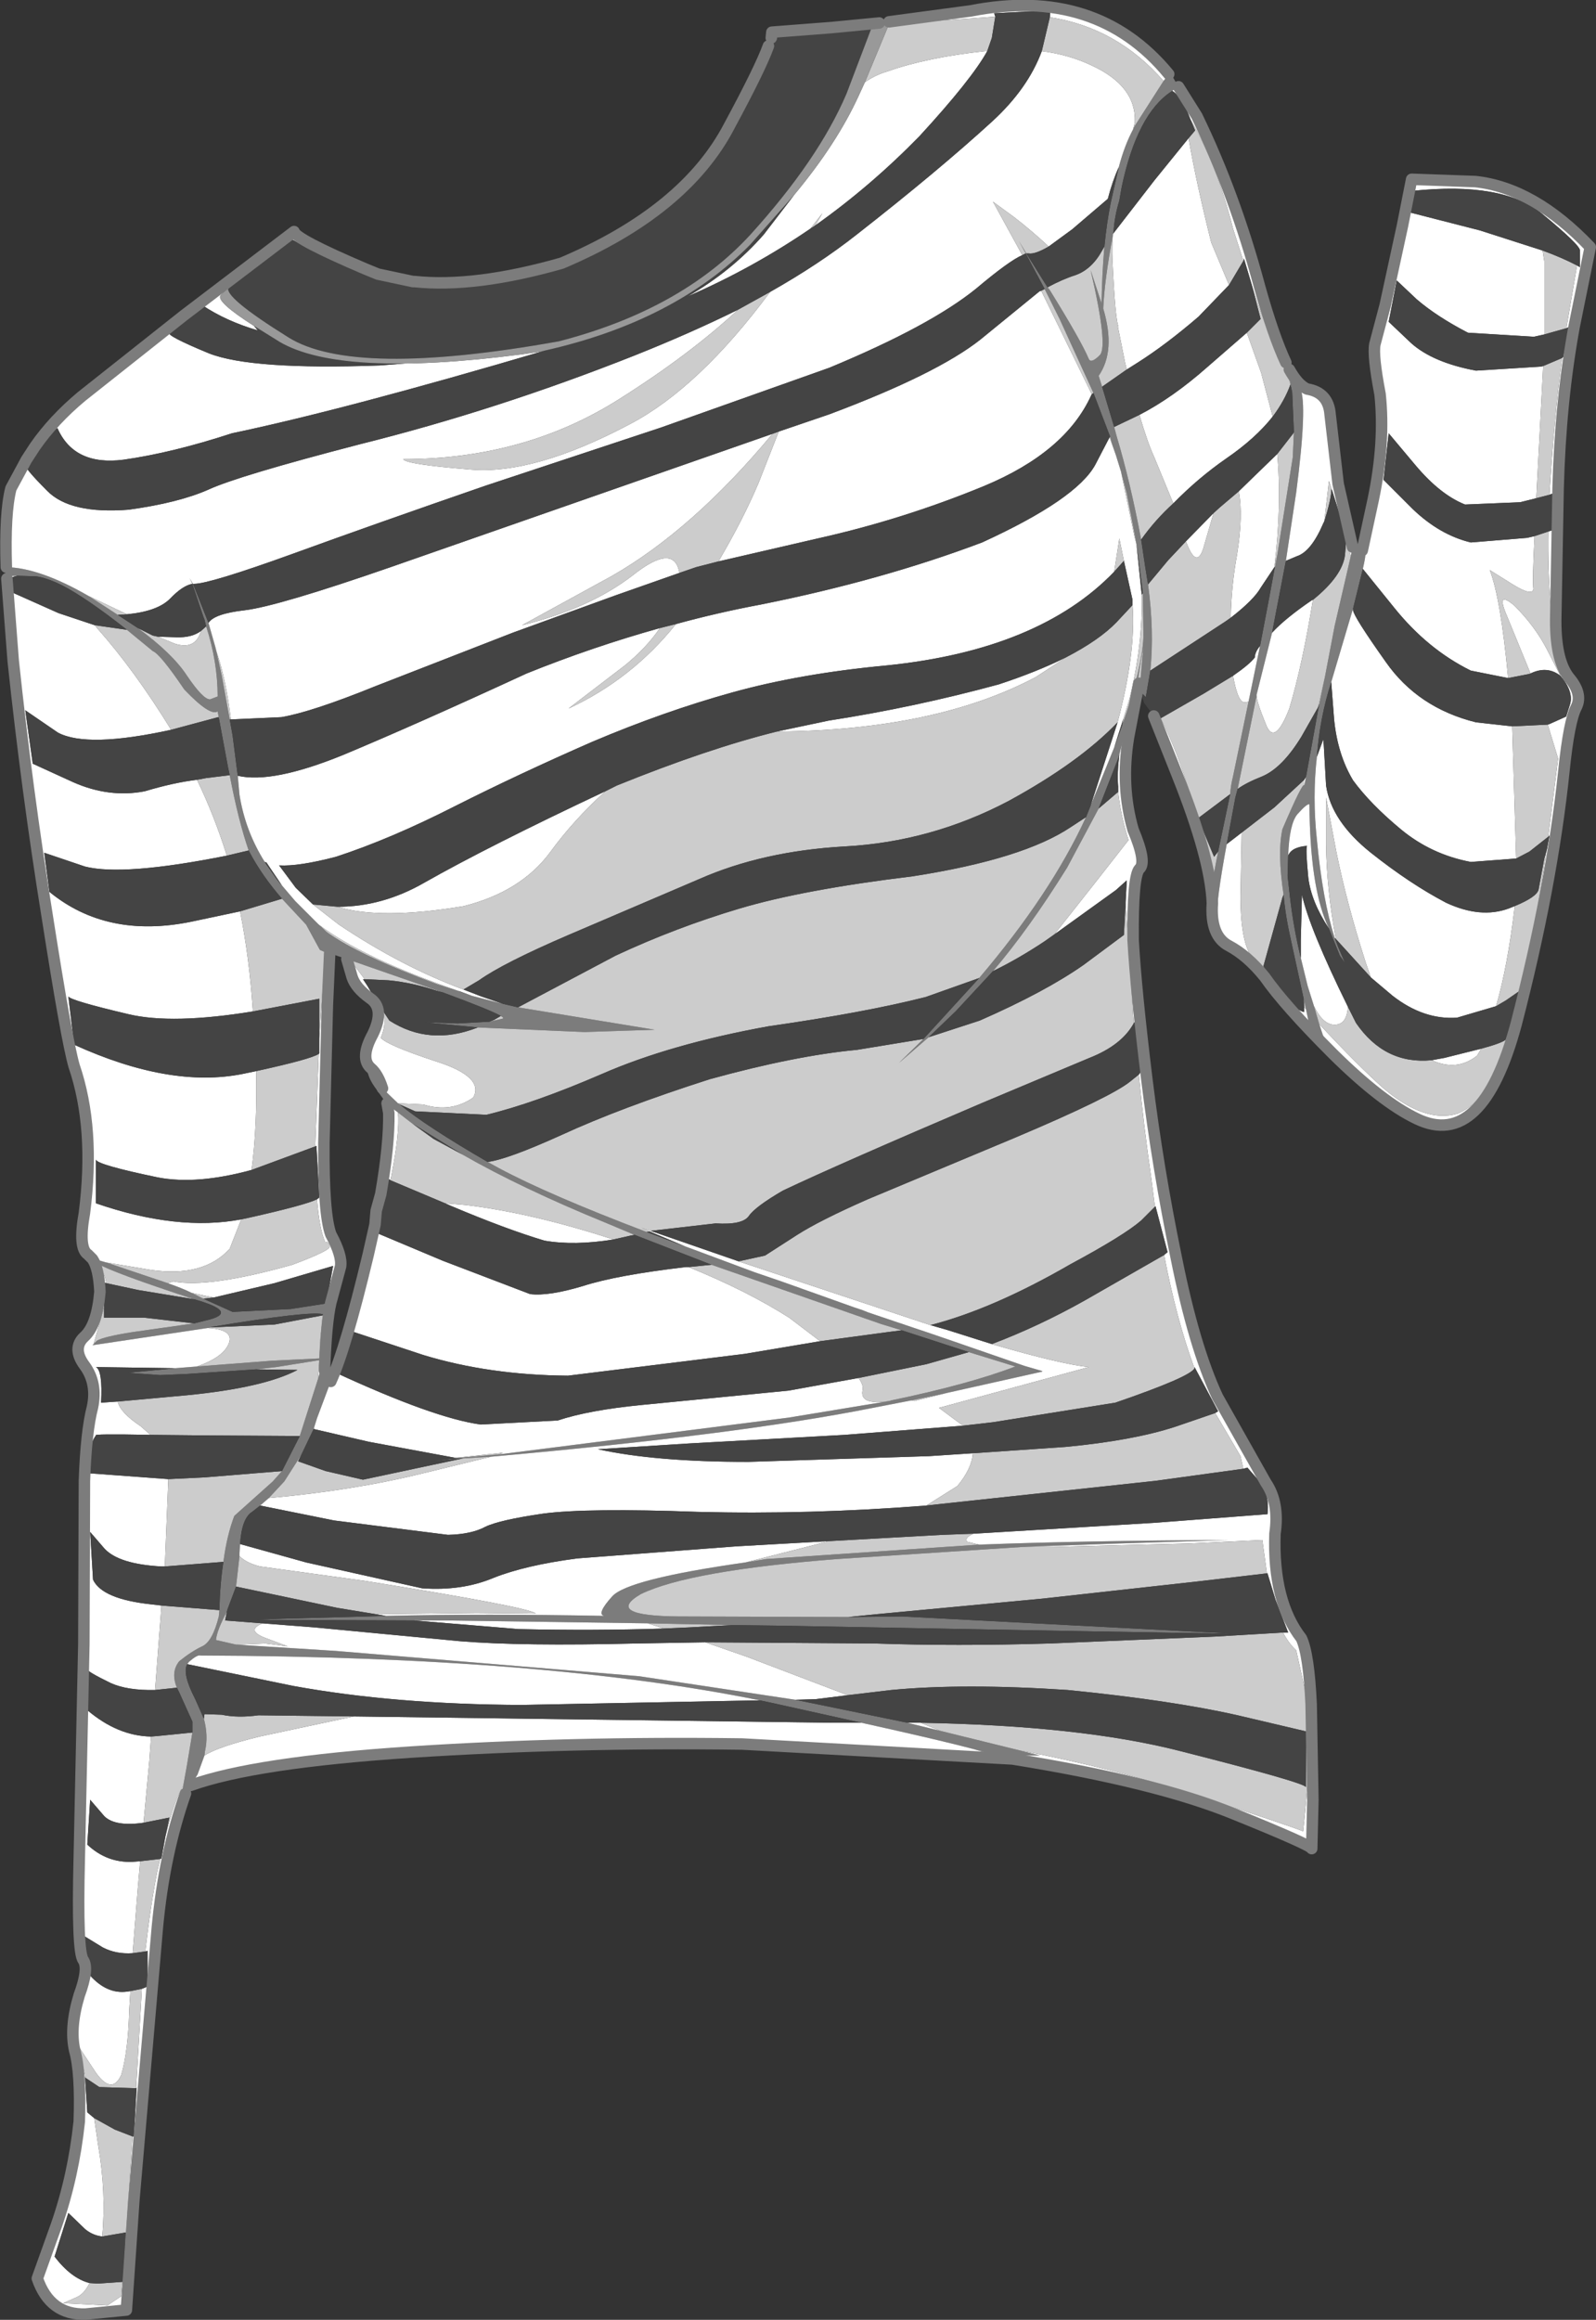 <?xml version="1.0" encoding="UTF-8" standalone="no"?>
<svg xmlns:xlink="http://www.w3.org/1999/xlink" height="201.85px" width="138.95px" xmlns="http://www.w3.org/2000/svg">
  <rect width="100%" height="100%" fill="#333333" stroke="none"/>
  <g transform="matrix(1.0, 0.0, 0.0, 1.0, 0.4, 0.5)">
    <path d="M100.9 6.55 L101.35 5.95 101.5 5.85 102.2 7.05 101.65 7.4 101.6 7.45 Q98.6 9.4 97.25 15.8 L97.05 16.95 Q96.65 18.25 96.55 19.6 L96.5 19.9 Q95.75 23.9 95.65 26.35 96.75 30.05 95.25 32.2 L95.55 33.15 96.6 36.65 96.8 37.4 Q98.0 41.4 98.95 46.45 L99.3 48.8 99.55 50.35 Q100.1 54.4 99.75 57.85 L99.4 59.9 99.35 60.15 98.9 59.7 98.75 59.55 98.85 59.1 99.15 55.7 98.6 59.05 97.05 65.15 96.95 65.5 95.25 69.85 92.5 75.0 Q89.2 80.3 86.05 84.0 L82.8 87.5 80.45 89.75 77.85 92.0 80.0 89.9 84.85 84.6 Q91.1 77.25 94.15 70.6 L94.55 69.6 96.6 64.55 97.3 62.6 Q99.05 57.6 99.15 54.9 L99.1 51.1 98.55 46.85 97.7 42.45 97.2 40.55 96.75 39.1 96.45 38.25 96.25 37.5 94.8 33.7 91.85 27.25 90.55 24.65 88.9 21.55 88.3 20.45 88.95 21.55 90.8 24.5 91.0 24.75 Q93.7 29.1 94.4 30.75 94.6 31.15 95.35 30.4 96.1 29.65 94.55 23.0 L95.5 25.9 Q95.55 23.25 95.75 20.95 95.95 18.9 96.3 17.15 L97.0 14.05 Q97.5 12.15 98.25 10.75 L98.4 10.45 100.9 6.55 M16.4 50.3 L17.75 53.7 18.35 55.8 18.9 58.25 19.6 62.1 19.85 63.5 20.3 67.0 20.45 68.65 Q20.95 71.8 22.65 74.5 L22.85 74.8 23.7 76.0 24.15 76.55 25.3 77.9 27.35 79.95 28.05 80.6 Q30.8 82.6 37.7 85.15 L39.55 85.75 40.7 86.15 43.4 86.85 44.7 87.15 56.6 89.1 50.5 89.3 41.2 88.9 36.55 88.45 39.45 88.55 42.2 88.4 43.3 88.15 Q43.55 88.1 43.2 87.9 42.35 87.4 38.15 85.85 L30.1 83.05 29.8 82.95 28.3 82.45 27.9 82.35 27.45 82.15 26.25 79.95 24.15 77.7 Q22.45 75.75 21.35 73.7 L21.3 73.6 21.25 73.5 Q20.35 70.9 19.6 66.95 L19.45 66.25 18.65 61.95 18.55 61.4 Q17.9 61.85 15.65 59.5 13.55 56.4 12.9 56.15 L10.65 54.3 Q7.1 51.5 4.95 50.4 3.6 49.75 2.75 49.65 L1.1 49.6 Q0.2 49.6 0.2 49.85 L0.0 48.85 0.15 48.85 Q3.05 48.9 7.3 51.35 L8.7 52.25 9.85 53.0 11.6 54.15 Q14.6 56.35 15.85 58.25 17.3 60.4 17.9 60.35 L18.55 60.1 Q18.55 57.1 17.55 54.0 L17.4 53.4 17.3 53.15 16.35 50.3 16.1 49.8 16.4 50.3 M111.85 31.65 L112.8 33.3 Q113.45 34.65 112.45 42.35 L111.55 48.3 110.35 54.55 109.0 59.95 109.0 60.05 107.35 68.15 107.15 68.9 106.4 72.95 Q105.45 78.1 105.6 79.05 105.3 78.3 105.25 75.75 L105.25 75.7 105.65 73.6 106.7 68.6 Q106.75 67.85 106.95 67.05 L108.3 60.55 109.3 55.7 110.1 51.5 110.6 48.8 110.8 47.8 112.15 39.3 112.25 37.1 112.1 33.65 112.05 33.4 111.55 31.05 111.4 30.6 111.85 31.65 M117.2 47.9 L117.35 47.1 117.4 46.95 118.2 47.4 118.35 47.45 Q118.65 47.3 118.25 49.0 L117.4 52.45 115.5 58.85 Q114.5 61.95 114.25 65.35 113.85 68.85 114.25 72.55 114.75 77.85 115.8 81.1 L116.1 81.9 116.7 83.3 116.25 82.65 115.3 80.3 115.1 79.85 Q113.65 76.45 113.6 69.5 113.45 69.35 112.55 70.35 111.85 71.2 111.75 73.95 L111.7 75.7 111.9 77.5 Q112.2 80.15 112.85 82.85 L113.45 85.3 114.0 87.05 114.45 88.6 115.05 90.4 113.6 88.75 113.3 87.3 113.1 86.4 112.0 81.35 Q111.5 79.15 111.35 77.35 110.8 73.7 111.25 71.65 113.05 67.45 113.15 67.85 L113.3 67.1 114.0 63.25 114.45 60.75 114.95 58.4 115.8 53.95 117.2 47.9 M34.4 95.6 Q36.7 97.5 42.05 100.6 L43.05 101.15 Q47.35 103.45 55.9 106.7 L59.25 107.95 59.8 108.15 65.3 110.2 67.5 110.95 71.15 112.25 73.95 113.25 74.7 113.5 75.2 113.7 79.2 115.05 80.1 115.35 82.15 116.05 88.8 118.35 90.35 118.8 90.3 118.85 90.1 118.9 82.05 120.7 78.95 121.35 75.6 122.0 Q63.8 124.35 42.35 126.25 L39.9 126.4 39.85 126.4 37.1 126.65 39.55 126.35 43.0 126.05 43.45 126.0 68.25 122.85 77.05 121.4 77.2 121.35 Q83.95 119.95 88.0 118.4 L83.95 117.15 78.1 115.25 76.3 114.7 61.55 109.55 54.85 106.95 52.35 105.9 Q45.0 102.9 39.85 99.95 L35.55 97.3 34.25 96.3 Q33.7 95.9 33.3 95.5 L33.2 95.45 32.2 94.05 Q31.5 93.05 31.55 92.15 L32.9 94.2 32.95 94.25 34.25 95.5 34.4 95.6 M7.65 109.05 L7.65 109.0 8.85 109.35 14.2 111.15 Q15.5 111.6 16.3 112.0 L16.7 112.2 17.3 112.5 19.85 113.65 24.9 113.4 27.8 112.95 28.0 112.9 28.4 112.8 27.85 113.9 27.7 113.85 Q26.55 113.55 18.05 114.95 L17.95 115.0 17.7 115.05 7.65 116.55 7.75 116.45 8.05 116.15 Q8.65 115.8 11.2 115.4 L16.5 114.65 17.5 114.4 Q20.6 113.7 16.5 112.55 9.45 110.25 8.0 109.4 L7.65 109.05 M28.4 119.7 L27.2 122.9 26.95 123.7 26.9 123.85 25.85 126.05 24.35 128.4 23.0 129.85 22.25 130.5 21.55 131.05 Q20.65 131.6 20.5 133.85 L20.45 134.65 20.45 134.9 20.15 137.55 19.4 139.55 19.35 139.75 Q18.5 141.3 18.4 142.2 L20.15 142.6 28.85 143.15 55.25 145.35 68.85 147.4 78.6 149.4 81.45 150.1 88.35 151.8 90.15 152.25 86.05 152.25 Q85.65 151.85 74.6 149.4 L66.7 147.65 65.75 147.45 Q47.05 143.65 17.05 143.55 16.8 143.45 16.05 144.1 L15.9 144.3 Q15.45 145.1 16.55 147.25 L16.6 147.35 17.35 149.05 Q17.75 150.55 17.45 151.85 L17.4 152.25 16.8 153.9 16.2 154.85 15.75 155.55 15.2 156.4 15.55 154.9 15.85 153.25 16.35 150.25 16.35 149.3 15.2 146.75 15.0 146.35 Q14.45 145.0 15.2 144.05 16.25 143.2 17.2 142.75 18.1 142.35 18.65 140.15 L18.7 139.6 Q18.75 137.3 19.05 135.4 19.35 133.1 20.0 131.4 L23.35 128.4 24.15 127.5 25.7 124.45 27.3 119.45 27.6 118.35 27.85 118.75 28.4 119.65 28.4 119.7 M27.4 117.7 L27.85 117.65 27.4 117.85 23.65 118.45 21.9 118.65 15.9 119.05 13.55 119.15 10.75 118.95 14.85 118.55 16.75 118.4 23.25 117.9 27.4 117.7 M33.2 140.1 Q41.75 139.9 52.2 140.1 51.5 139.95 52.9 138.4 54.25 136.9 64.5 135.45 L66.35 135.15 84.85 133.9 Q94.05 133.55 106.55 133.5 L97.05 133.8 88.65 134.1 72.55 135.15 Q59.65 136.15 55.4 138.2 52.15 140.1 58.7 140.15 L73.45 140.2 78.15 140.15 106.95 141.65 94.75 141.45 67.25 140.95 63.35 140.9 56.0 140.75 38.35 140.5 35.65 140.5 23.8 140.45 21.85 140.45 24.25 140.35 31.55 140.15 33.2 140.1" fill="#7c7c7c" fill-rule="evenodd" stroke="none"/>
    <path d="M101.35 5.95 L100.9 6.55 Q96.85 1.9 91.0 1.0 L91.05 0.4 86.15 0.65 86.25 0.95 77.0 1.6 77.0 1.4 84.1 0.45 Q95.05 -1.7 101.35 5.95 M98.25 10.75 Q97.5 12.15 97.0 14.05 96.45 15.25 96.05 16.8 L92.95 19.45 90.9 20.95 Q89.45 19.6 87.9 18.4 L86.05 17.05 88.6 21.7 Q87.45 22.2 84.6 24.6 80.6 27.85 71.8 31.5 L57.15 36.7 41.9 41.75 Q32.2 45.1 25.05 47.7 17.85 50.3 16.5 50.3 L16.4 50.3 16.1 49.8 16.35 50.3 Q15.5 50.45 14.4 51.6 13.3 52.7 10.65 52.95 L7.4 51.4 7.3 51.35 Q3.05 48.9 0.15 48.85 0.0 44.15 0.55 42.0 L1.9 39.5 1.75 39.85 Q1.65 40.15 3.7 42.2 5.7 44.25 10.8 43.85 15.15 43.25 17.75 42.1 20.35 40.9 30.95 38.15 42.8 35.2 54.8 30.45 59.7 28.5 63.85 26.45 59.65 30.35 53.55 34.2 45.3 39.45 34.7 39.45 34.9 39.9 40.5 40.35 46.05 40.85 54.45 36.4 60.45 33.25 66.65 24.9 70.9 22.5 74.2 19.9 81.3 14.35 86.0 10.05 89.1 7.2 90.3 3.95 92.65 4.25 94.65 5.2 98.55 7.0 98.4 10.15 L98.25 10.75 M96.45 38.25 L96.75 39.1 97.2 40.55 98.35 46.1 98.55 46.9 99.0 51.25 Q99.1 55.55 97.95 60.25 L97.4 62.05 96.6 64.55 94.55 69.6 96.35 64.05 96.9 62.35 Q98.5 56.35 98.2 52.15 L98.2 51.7 97.45 48.3 97.05 46.35 96.6 49.25 Q90.05 56.05 76.8 57.4 69.3 58.1 63.35 59.75 57.4 61.4 51.15 64.05 44.75 66.85 39.2 69.65 33.6 72.5 28.85 74.05 25.6 74.9 23.9 74.8 L25.35 76.75 26.85 78.2 29.1 79.95 Q34.55 83.6 39.95 85.6 L41.5 86.2 43.4 86.85 40.7 86.15 39.6 85.75 Q31.25 82.9 27.35 79.95 L25.3 77.9 24.15 76.55 23.1 75.0 22.8 74.55 22.65 74.5 Q20.95 71.8 20.45 68.65 L20.3 67.0 Q23.3 67.7 29.45 65.2 35.8 62.55 45.45 58.1 51.15 55.8 57.05 54.15 55.9 55.85 54.0 57.4 L49.1 61.15 Q54.6 58.6 58.45 53.8 62.1 52.8 65.85 52.1 76.35 50.0 85.1 46.7 93.3 42.95 94.95 39.95 L96.2 37.55 96.45 38.25 M97.05 65.15 L98.6 59.05 98.7 58.9 98.75 58.95 97.85 63.65 Q97.15 67.9 98.25 71.7 99.45 74.55 98.8 75.1 98.2 75.75 98.25 81.3 98.5 85.7 99.45 93.45 100.4 101.15 102.0 108.9 103.55 116.65 105.6 121.05 L109.8 128.5 Q111.0 130.25 110.6 132.95 110.4 138.85 112.9 142.05 113.55 143.45 113.75 147.8 L113.9 156.1 113.8 160.35 Q113.75 160.05 106.95 157.3 100.2 154.55 87.75 152.55 L64.2 151.25 Q49.25 151.05 35.4 151.95 21.75 152.85 16.2 154.85 L16.8 153.9 17.4 152.25 Q18.55 151.5 22.2 150.6 L30.4 148.85 72.1 149.4 74.6 149.4 Q85.65 151.85 86.05 152.25 L90.15 152.25 88.35 151.8 Q96.3 153.3 103.4 155.6 112.45 158.55 113.05 158.85 113.95 150.75 113.3 146.9 L112.45 143.1 Q111.8 142.5 111.3 141.55 L111.75 141.55 110.65 138.7 109.95 136.4 109.9 136.4 109.5 133.5 103.15 133.8 91.1 134.1 88.65 134.1 97.05 133.8 106.55 133.5 Q94.05 133.55 84.85 133.9 L83.8 133.65 Q83.55 133.3 84.35 132.95 L100.15 132.0 109.95 131.25 Q110.15 129.55 109.25 128.4 L108.2 127.2 107.85 127.3 107.6 126.2 105.4 122.45 105.65 122.3 103.6 118.45 103.6 118.55 103.55 118.45 Q102.0 114.2 100.95 108.7 L101.25 108.45 100.2 104.45 100.15 104.5 99.85 102.15 Q99.15 97.3 98.75 93.0 L99.2 92.35 98.45 88.3 98.3 88.55 98.05 84.7 97.6 78.0 97.7 76.1 96.75 76.95 91.4 80.8 95.15 76.05 97.85 72.6 Q97.15 70.35 96.95 68.4 L96.95 67.95 Q96.85 66.8 97.05 65.15 M101.65 7.4 L102.2 7.05 103.8 9.6 Q107.1 16.4 109.25 24.4 110.45 28.7 111.55 31.05 L112.05 33.4 111.95 32.95 Q111.0 29.7 110.15 28.4 109.6 27.55 108.6 24.35 L107.9 22.0 107.85 22.2 106.95 19.4 Q105.55 13.8 103.25 9.9 L102.95 9.15 Q102.3 7.8 101.65 7.4 M96.5 19.85 L100.1 15.2 103.1 11.5 103.1 11.65 Q103.75 15.4 105.05 20.6 L106.6 24.3 103.95 27.05 Q101.1 29.5 98.65 31.05 L97.7 31.65 97.55 31.05 96.9 27.8 97.0 27.95 Q96.7 27.5 96.45 22.1 96.4 20.95 96.5 19.85 M74.9 6.65 Q75.85 6.0 76.9 5.7 80.3 4.5 85.35 3.95 L85.55 3.95 Q84.2 6.4 79.65 11.35 75.4 15.7 70.6 19.1 L71.2 18.05 70.15 19.4 Q65.1 22.85 59.45 25.3 63.3 23.1 66.1 19.9 L68.75 16.45 Q72.45 12.0 74.35 7.85 L74.9 6.65 M67.4 37.05 L71.8 35.55 Q81.15 32.05 84.95 29.05 L90.1 24.85 90.25 24.8 94.65 33.8 94.6 33.9 Q92.35 38.85 85.25 41.8 78.2 44.7 70.8 46.35 L62.15 48.35 Q64.3 44.7 65.65 41.5 L67.4 37.05 M17.75 53.7 Q18.25 52.9 20.9 52.6 23.8 52.25 33.6 48.85 L66.85 37.25 Q59.95 45.55 52.9 49.6 L45.05 53.9 Q50.95 52.45 54.7 49.55 58.3 46.7 58.75 49.35 L53.2 51.3 44.25 54.55 32.3 59.2 Q26.75 61.45 24.1 61.9 L19.7 62.1 Q19.3 58.7 18.45 56.2 L18.35 55.8 17.75 53.7 M98.8 35.6 Q101.7 34.1 104.7 31.45 L108.15 28.45 109.4 31.95 110.4 35.75 Q108.9 37.65 106.35 39.4 103.9 41.1 101.75 43.3 L100.1 39.3 Q99.5 38.0 98.8 35.6 M111.85 31.65 Q112.6 33.0 113.4 33.35 115.25 33.65 115.4 35.55 L116.1 41.6 117.35 47.1 117.2 47.9 116.8 46.55 116.7 45.75 115.6 42.25 115.3 41.35 114.9 44.85 114.8 45.05 Q113.75 47.5 112.5 47.9 L111.55 48.3 112.45 42.35 Q113.45 34.65 112.8 33.3 L111.85 31.65 M118.2 47.4 L119.15 43.0 Q120.2 38.0 119.75 33.8 119.1 30.4 119.3 29.45 L120.2 26.05 121.7 19.15 122.5 15.1 128.05 15.3 Q133.15 15.85 138.05 21.0 L136.65 27.9 Q135.45 34.4 135.25 42.0 L135.05 53.0 Q134.95 56.85 136.2 58.45 137.4 59.85 136.85 61.0 136.2 62.2 135.75 66.65 134.7 76.65 131.6 88.6 128.65 99.6 122.95 96.85 119.9 95.4 115.65 91.2 111.4 86.95 109.7 84.5 108.2 82.65 106.6 81.8 104.95 80.95 105.15 78.1 105.0 74.2 102.1 66.95 L100.05 61.8 100.3 62.15 100.65 62.0 Q102.1 64.85 103.25 68.75 L105.25 75.75 Q105.3 78.3 105.6 79.05 105.45 78.1 106.4 72.95 L107.7 71.95 107.6 77.5 Q107.6 82.0 108.9 83.15 L109.65 83.7 Q110.5 86.0 111.7 86.8 113.0 87.6 113.15 87.55 L113.15 87.15 113.3 87.3 113.6 88.75 115.05 90.4 114.45 88.6 Q117.8 92.2 120.05 94.2 123.65 97.25 126.5 96.4 128.6 95.55 129.85 92.6 131.1 89.65 131.55 87.25 L132.15 85.5 132.0 85.65 Q133.3 80.1 134.2 73.8 L134.3 73.3 134.5 72.2 134.4 72.3 135.25 65.5 134.35 62.55 134.5 62.5 135.95 61.85 136.3 60.75 Q136.6 59.65 135.45 58.3 134.3 52.5 134.4 45.75 L135.0 45.55 134.75 42.45 134.5 42.55 Q134.9 35.95 135.6 30.65 L135.7 30.55 136.2 27.95 136.0 28.05 136.0 27.9 136.9 22.6 137.15 22.75 137.15 21.3 Q137.2 20.85 133.8 18.05 130.4 15.3 122.65 16.1 L122.4 18.0 128.45 19.55 133.9 21.3 134.05 22.25 134.05 28.6 133.15 28.8 127.4 28.45 Q124.7 27.05 122.95 25.55 L121.2 23.9 120.5 27.5 122.45 29.35 Q124.35 31.05 128.1 31.75 L133.75 31.4 133.95 31.35 133.35 42.85 131.95 43.2 127.15 43.4 Q125.0 42.55 122.85 40.0 L120.5 37.2 120.05 41.25 122.6 43.8 Q124.95 46.05 127.65 46.7 L132.55 46.3 133.2 46.15 Q133.0 50.0 133.1 50.75 133.0 51.4 131.3 50.35 L129.3 49.1 Q130.25 51.55 130.9 58.5 L127.65 57.85 Q123.9 56.0 121.0 52.4 L118.25 49.0 Q118.65 47.3 118.35 47.45 L118.2 47.4 M110.8 47.8 L110.6 48.8 110.55 48.85 109.35 50.65 Q108.75 51.7 106.75 53.25 106.8 50.5 107.3 47.75 107.85 44.3 107.45 42.25 L110.8 39.0 Q111.2 43.45 110.55 48.85 L110.8 47.8 M109.3 55.7 L108.3 60.55 108.05 60.6 Q107.4 60.8 106.95 58.3 108.4 57.3 108.85 56.7 108.85 56.25 109.3 55.7 M109.0 60.05 L109.0 59.95 110.35 54.55 Q111.5 53.3 113.85 51.7 L113.9 51.7 Q113.0 57.3 111.85 61.15 110.55 64.5 109.8 62.5 109.0 60.55 109.0 60.0 L109.0 60.05 M19.5 24.5 L18.8 25.2 Q18.4 25.75 21.7 27.85 L22.05 28.25 Q19.3 27.45 17.2 26.05 L14.35 28.45 Q14.05 28.7 17.8 30.25 21.5 31.7 32.65 31.3 L44.9 30.35 46.65 30.1 47.05 30.0 Q29.6 35.15 19.8 37.2 14.6 38.9 10.35 39.5 6.05 40.05 4.6 36.75 L3.25 37.75 2.65 38.35 Q4.25 36.05 6.7 34.0 L15.6 26.95 25.2 19.65 Q25.3 20.3 31.4 22.9 L32.5 23.35 Q28.35 22.25 25.05 20.35 L19.5 24.5 M66.5 3.5 Q66.05 5.1 63.8 10.1 60.7 16.8 51.15 21.55 42.3 25.05 36.05 24.05 L35.7 24.0 Q40.95 24.55 48.5 22.4 59.25 17.85 63.1 10.45 65.8 5.45 66.5 3.5 M66.75 2.8 L66.8 2.3 72.0 1.9 76.15 1.5 72.25 2.05 66.75 2.8 M67.25 63.15 L71.75 62.2 Q79.2 61.05 86.55 59.05 89.9 57.95 92.4 56.7 L89.8 58.4 Q81.05 63.05 67.25 63.15 M29.0 78.4 Q32.9 78.4 36.55 76.3 42.1 73.15 52.3 68.35 49.5 70.9 47.5 73.65 44.95 77.1 39.95 78.35 32.7 79.55 29.0 78.4 M31.35 84.7 L31.2 84.7 31.6 85.3 31.95 85.9 32.9 87.4 Q33.3 88.55 32.75 89.8 33.3 90.45 37.55 91.85 41.8 93.2 40.8 95.0 38.85 96.35 36.45 95.6 L34.25 95.5 32.95 94.25 32.9 94.2 Q32.5 92.95 31.9 92.45 30.9 91.6 32.05 89.5 33.15 87.25 31.8 86.35 30.55 85.45 30.25 84.5 L29.8 82.95 30.1 83.05 31.35 84.7 M1.1 49.6 Q0.6 49.7 0.25 49.95 L0.55 51.0 4.7 52.85 7.85 53.9 8.05 54.15 Q11.3 57.8 14.5 63.0 7.2 64.6 4.65 63.25 L1.8 61.3 2.45 65.95 5.95 67.55 Q9.1 68.95 12.2 68.35 14.7 67.6 16.75 67.35 18.25 70.45 19.35 73.95 10.35 75.75 7.0 74.9 L3.45 73.7 3.9 77.1 Q8.9 81.2 16.25 79.7 L20.5 78.8 Q21.3 82.8 21.6 87.25 L21.65 87.5 Q14.6 88.65 10.8 87.75 5.7 86.55 5.55 86.2 L6.05 90.4 Q14.4 94.2 20.7 92.95 L21.9 92.7 Q22.0 97.6 21.5 101.3 16.75 102.6 13.35 101.95 8.05 100.85 7.95 100.4 L7.95 104.2 Q15.05 106.65 20.6 105.6 L19.6 108.15 Q17.35 110.65 12.75 110.0 L8.85 109.35 7.65 109.0 7.65 109.05 7.25 108.65 Q6.4 108.1 6.95 105.05 7.9 97.65 6.05 92.25 5.4 90.0 3.7 79.15 1.95 68.3 0.75 57.0 L0.2 49.85 Q0.2 49.6 1.1 49.6 M27.9 82.35 L28.3 82.45 28.1 87.0 27.8 98.9 Q27.75 105.1 28.4 106.9 29.4 108.75 29.25 109.7 L28.4 112.85 Q28.0 114.55 27.85 118.75 L27.6 118.35 27.3 119.45 27.4 117.85 27.85 117.65 27.4 117.7 27.5 115.95 27.7 113.95 27.85 113.9 28.4 112.8 28.0 112.9 28.6 109.65 23.5 111.15 18.2 112.4 16.3 112.0 Q15.5 111.6 14.2 111.15 L14.7 111.0 Q17.75 111.6 25.05 109.55 28.4 108.3 28.3 107.95 28.2 107.5 27.9 107.55 27.4 106.4 27.2 103.85 L27.4 103.7 27.15 99.2 27.05 99.25 27.05 99.15 27.35 91.2 27.4 91.15 27.4 89.85 27.6 86.9 27.9 82.35 M13.35 54.9 L14.95 54.95 Q16.3 55.0 17.1 54.4 16.6 56.1 14.8 55.5 L13.35 54.9 M33.3 95.5 Q33.7 95.9 34.25 96.3 34.4 98.05 33.7 101.65 L33.6 102.2 33.5 102.1 32.75 103.4 Q33.5 99.05 33.45 96.35 L33.3 95.5 M77.05 121.4 L68.25 122.85 43.45 126.0 43.0 126.05 43.4 125.9 39.25 126.35 31.7 124.95 26.95 123.85 26.95 123.7 27.2 122.9 28.4 119.7 Q29.7 116.85 31.65 108.7 L32.25 106.05 32.2 106.7 38.15 109.2 45.75 112.1 Q47.35 112.3 50.35 111.4 53.3 110.45 59.3 109.75 L59.55 109.75 Q64.6 111.8 68.3 114.15 L71.0 116.2 64.45 117.3 49.05 119.2 Q42.2 119.15 36.45 117.4 L30.4 115.4 28.85 118.95 Q37.4 122.9 41.45 123.45 L48.15 123.1 Q50.85 122.2 55.45 121.75 L68.25 120.5 74.35 119.4 Q74.8 120.05 74.7 120.45 74.4 121.8 77.05 121.4 M42.35 126.25 Q63.8 124.35 75.6 122.0 L78.95 121.35 79.2 121.4 82.05 120.7 90.1 118.9 90.35 118.85 90.3 118.85 90.35 118.8 88.8 118.35 82.15 116.05 80.1 115.35 79.2 115.05 75.2 113.7 74.7 113.5 73.95 113.25 71.15 112.25 67.5 110.95 65.3 110.2 59.8 108.15 59.25 107.95 56.15 106.65 55.45 106.35 56.25 106.6 63.9 109.25 64.35 109.4 80.6 114.8 82.0 115.2 85.95 116.45 Q91.95 118.2 94.4 118.45 L81.35 122.0 83.3 123.45 83.45 123.55 73.15 124.35 59.55 125.1 51.65 125.6 Q56.65 126.7 64.75 126.7 L80.5 126.2 84.3 125.95 Q84.2 127.3 82.95 128.8 L80.25 130.5 Q70.05 131.3 60.35 131.05 50.7 130.7 46.9 131.2 43.1 131.75 41.85 132.35 40.65 133.0 38.6 133.05 L28.7 131.8 22.25 130.5 23.0 129.85 Q30.3 129.2 36.4 127.7 L42.35 126.25 M38.35 104.2 L40.15 104.35 Q45.95 105.05 53.0 107.35 49.6 107.9 47.0 107.45 43.65 106.45 38.8 104.4 L38.35 104.2 M7.65 109.05 L8.0 109.4 Q8.7 110.15 8.85 111.15 L8.65 111.1 8.65 113.3 7.75 116.45 7.65 116.55 17.7 115.05 Q20.15 115.2 19.45 116.55 18.9 117.65 16.75 118.4 L14.85 118.55 7.95 118.45 Q8.55 118.75 8.4 121.55 L9.85 121.45 Q10.05 122.4 11.85 123.6 L12.7 124.35 Q7.6 124.25 7.95 124.4 7.45 125.05 7.4 126.35 L7.45 127.7 14.25 128.2 14.25 128.3 13.95 135.8 13.65 135.8 Q9.95 135.6 8.7 134.25 L7.45 132.8 7.7 136.95 Q8.5 138.65 12.8 139.1 L13.65 139.2 13.6 139.95 13.1 146.55 Q10.7 146.6 9.25 145.95 7.2 144.95 7.2 144.75 L7.2 148.3 Q9.85 150.55 12.75 150.6 L12.6 152.7 12.1 158.1 Q9.65 158.45 8.7 157.55 L7.45 156.1 7.2 160.0 Q8.9 161.6 11.15 161.5 L11.8 161.45 11.6 163.75 11.15 169.45 Q9.7 169.55 8.55 168.95 L6.75 167.85 7.45 171.4 Q8.9 173.0 10.6 172.8 L10.95 172.75 10.85 174.4 Q10.75 178.05 10.15 180.05 9.35 181.8 7.95 179.85 L6.4 177.5 7.05 180.3 7.0 180.2 7.2 183.3 7.8 183.8 8.15 186.2 Q8.85 190.25 8.5 194.1 7.65 194.0 7.0 193.45 L5.55 192.05 4.35 195.85 Q5.8 197.75 7.4 198.15 6.95 199.05 6.35 199.35 L5.1 199.9 8.95 200.1 10.15 199.3 10.25 198.05 10.3 198.0 10.5 194.95 11.15 185.4 11.25 185.4 11.5 181.15 11.45 181.2 11.75 176.05 11.95 172.55 12.45 172.35 12.45 169.25 12.25 169.3 Q12.7 165.35 13.3 162.3 L13.55 161.25 13.65 161.2 14.0 159.3 Q14.75 156.3 15.4 155.15 L15.55 154.9 15.2 156.4 15.75 155.55 Q13.9 160.8 13.3 167.2 L11.25 191.0 10.6 200.5 7.05 200.85 Q3.95 200.95 2.85 197.75 L4.5 193.15 Q6.0 188.85 6.5 184.1 6.65 179.85 6.1 177.9 5.65 175.9 6.5 173.1 7.35 170.8 6.85 170.05 6.3 169.35 6.5 161.25 L6.9 142.55 6.95 128.35 Q7.1 124.05 7.65 121.95 8.1 119.85 6.95 118.3 5.85 116.8 6.95 115.8 8.05 114.8 8.3 111.9 8.2 109.85 7.65 109.05 M32.3 139.95 L41.1 139.85 46.25 139.9 Q45.7 139.35 31.35 137.05 L22.25 135.8 Q21.05 135.5 20.45 134.9 L20.45 134.65 20.5 133.85 26.25 135.45 36.35 137.7 Q39.8 137.95 42.55 136.8 45.3 135.7 49.85 135.1 L63.7 134.05 71.7 133.6 70.6 133.9 64.5 135.45 Q54.25 136.9 52.9 138.4 51.5 139.95 52.2 140.1 41.75 139.9 33.2 140.1 L32.3 139.95 M132.85 58.1 L130.8 53.1 Q129.8 50.8 131.45 52.2 133.25 54.0 134.3 56.05 L135.45 58.3 Q134.3 57.4 132.85 58.1 M117.4 52.45 L117.4 52.6 Q117.45 53.15 120.25 57.1 123.05 61.1 128.1 62.35 L131.25 62.7 131.6 74.2 127.65 74.5 Q124.2 73.85 121.55 71.65 118.9 69.45 117.4 67.4 116.05 65.15 115.75 62.1 L115.5 58.85 117.4 52.45 M114.25 65.35 L114.8 63.85 114.85 64.35 115.05 67.85 Q115.5 70.95 118.95 73.7 122.35 76.4 125.5 78.05 128.5 79.45 130.95 78.55 L131.45 78.35 131.45 78.55 Q130.85 83.6 129.85 87.05 L126.45 88.05 Q123.55 88.25 120.85 86.15 L118.95 84.55 118.5 83.25 Q116.85 78.1 115.95 73.65 L115.05 68.9 115.05 73.0 Q115.1 76.9 115.9 81.2 L115.8 81.1 Q114.75 77.85 114.25 72.55 113.85 68.85 114.25 65.35 M115.3 80.3 Q113.75 77.95 113.5 75.85 113.25 73.25 113.4 73.1 112.05 73.2 111.75 73.95 111.85 71.2 112.55 70.35 113.45 69.35 113.6 69.5 113.65 76.45 115.1 79.85 L115.3 80.3 M112.85 82.85 L112.85 81.3 112.95 77.35 Q113.6 80.3 116.95 87.1 116.85 88.8 115.6 88.65 114.7 88.5 114.0 87.05 L113.45 85.3 112.85 82.85 M124.25 91.75 L125.35 91.55 128.55 90.75 128.2 91.35 Q126.45 92.75 124.25 91.75 M114.95 58.4 L114.45 60.75 114.35 61.05 114.95 58.4 M113.3 67.1 L113.15 67.85 113.15 67.35 113.3 67.1 M105.25 44.15 L104.35 47.25 Q103.75 49.05 102.85 46.6 L105.25 44.15 M79.75 149.4 L81.45 150.1 78.6 149.4 79.75 149.4 M61.0 142.4 L64.6 143.65 73.4 147.0 70.6 147.35 68.85 147.4 55.25 145.35 28.85 143.15 20.15 142.6 22.7 142.5 24.65 142.75 22.65 142.0 Q21.0 141.35 22.45 140.75 L26.95 141.1 39.6 142.3 Q45.0 142.75 55.05 142.5 L61.0 142.4 M65.75 147.45 L63.05 147.5 45.0 147.85 Q33.95 147.8 25.15 146.2 L15.9 144.3 16.05 144.1 Q16.8 143.45 17.05 143.55 47.05 143.65 65.75 147.45 M56.0 140.75 L57.4 141.2 Q51.35 141.4 44.75 141.25 L35.65 140.5 38.35 140.5 56.0 140.75" fill="#ffffff" fill-rule="evenodd" stroke="none"/>
    <path d="M100.9 6.55 L98.4 10.45 98.25 10.75 98.4 10.15 Q98.55 7.0 94.65 5.2 92.65 4.25 90.3 3.95 L91.0 1.0 Q96.85 1.9 100.9 6.55 M95.75 20.95 Q95.55 23.25 95.5 25.9 L94.55 23.0 Q96.1 29.65 95.35 30.4 94.6 31.15 94.4 30.75 93.7 29.1 91.0 24.75 L90.8 24.5 Q92.1 23.8 93.2 23.45 94.65 22.95 95.55 21.3 L95.75 20.95 M88.95 21.55 L88.3 20.45 88.9 21.55 88.6 21.7 86.05 17.05 87.9 18.4 Q89.45 19.6 90.9 20.95 89.7 21.65 89.15 21.55 L88.95 21.55 M90.55 24.65 L91.85 27.25 94.8 33.7 94.65 33.8 90.25 24.8 90.55 24.65 M96.25 37.5 L96.45 38.25 96.2 37.55 96.25 37.5 M97.2 40.55 L97.7 42.45 98.55 46.85 98.55 46.9 98.35 46.1 97.2 40.55 M99.1 51.1 L99.15 54.9 Q99.05 57.6 97.3 62.6 L97.4 62.05 97.95 60.25 Q99.1 55.55 99.0 51.25 L99.1 51.1 M94.15 70.6 Q91.1 77.25 84.85 84.6 L80.2 86.25 Q74.9 87.6 66.5 88.8 57.95 90.35 52.0 92.95 46.1 95.5 41.95 96.5 L35.75 96.2 34.4 95.6 34.25 95.5 36.45 95.6 Q38.85 96.35 40.8 95.0 41.8 93.2 37.55 91.85 33.3 90.45 32.75 89.8 33.3 88.55 32.9 87.4 L33.5 88.3 Q37.0 90.55 41.2 88.9 L50.5 89.3 56.6 89.1 44.7 87.15 53.2 82.65 Q58.45 80.2 64.0 78.55 69.55 76.9 79.05 75.75 88.7 74.25 92.85 71.45 L94.15 70.6 M80.0 89.9 L77.85 92.0 80.45 89.75 84.9 88.3 Q90.6 85.8 93.95 83.45 L97.45 80.85 97.6 78.0 98.05 84.7 98.3 88.55 Q97.25 90.45 94.45 91.55 L85.15 95.45 Q72.6 100.8 67.75 103.1 65.35 104.5 64.8 105.3 64.25 106.1 61.9 105.95 L56.25 106.6 55.45 106.35 56.15 106.65 55.9 106.7 Q47.35 103.45 43.05 101.15 L42.05 100.6 Q43.75 100.4 48.5 98.25 53.6 95.9 61.4 93.4 68.85 91.35 74.2 90.85 L80.0 89.9 M86.05 84.0 Q89.2 80.3 92.5 75.0 L95.25 69.85 96.95 68.4 Q97.15 70.35 97.85 72.6 L95.15 76.05 91.4 80.8 90.55 81.4 Q88.3 82.9 86.05 84.0 M98.6 59.05 L99.15 55.7 98.85 59.1 98.75 58.95 98.7 58.9 98.6 59.05 M99.75 57.85 Q100.1 54.4 99.55 50.35 L101.3 48.25 102.85 46.6 Q103.75 49.05 104.35 47.25 L105.25 44.15 105.8 43.65 107.45 42.25 Q107.85 44.3 107.3 47.75 106.8 50.5 106.75 53.25 L106.25 53.6 99.75 57.85 M98.95 46.45 Q98.0 41.4 96.8 37.4 L96.6 36.65 98.8 35.6 Q99.5 38.0 100.1 39.3 L101.75 43.3 Q100.2 44.7 98.95 46.45 M95.55 33.15 L95.25 32.2 Q96.75 30.05 95.65 26.35 95.75 23.9 96.5 19.9 L96.5 19.85 Q96.4 20.95 96.45 22.1 96.7 27.5 97.0 27.95 L96.9 27.8 97.55 31.05 97.7 31.65 95.55 33.15 M77.0 1.6 L86.25 0.95 85.95 2.8 85.55 3.95 85.35 3.95 Q80.3 4.5 76.9 5.7 75.85 6.0 74.9 6.65 L77.0 1.6 M103.1 11.5 L103.65 10.85 103.25 9.9 Q105.55 13.8 106.95 19.4 L107.85 22.2 106.6 24.3 105.05 20.6 Q103.75 15.4 103.1 11.65 L103.1 11.5 M66.85 37.25 L67.4 37.05 65.65 41.5 Q64.3 44.7 62.15 48.35 L60.2 48.85 58.75 49.35 Q58.3 46.7 54.7 49.55 50.95 52.45 45.05 53.9 L52.9 49.6 Q59.95 45.55 66.85 37.25 M108.15 28.45 L109.35 27.25 108.6 24.35 Q109.6 27.55 110.15 28.4 111.0 29.7 111.95 32.95 111.45 34.35 110.4 35.75 L109.4 31.95 108.15 28.45 M114.9 44.85 L115.3 41.35 115.6 42.25 115.5 42.05 Q115.55 42.75 114.9 44.85 M116.8 46.55 L117.2 47.9 115.8 53.95 114.95 58.4 114.35 61.05 112.9 63.6 Q111.25 66.3 109.5 67.05 108.1 67.6 107.35 68.15 L109.0 60.05 109.0 60.0 Q109.0 60.55 109.8 62.5 110.55 64.5 111.85 61.15 113.0 57.3 113.9 51.7 116.5 49.6 116.7 47.75 L116.8 46.55 M112.25 37.1 L112.15 39.3 110.8 47.8 110.55 48.85 Q111.2 43.45 110.8 39.0 L112.2 37.2 112.25 37.1 M108.3 60.55 L106.95 67.05 Q106.75 67.85 106.7 68.6 L103.9 70.7 105.3 74.05 105.65 73.6 105.25 75.7 105.25 75.75 103.25 68.75 Q102.1 64.85 100.65 62.0 L104.4 59.85 106.95 58.3 Q107.4 60.8 108.05 60.6 L108.3 60.55 M136.9 22.6 L136.0 27.9 136.0 28.05 134.05 28.6 134.05 22.25 133.9 21.3 Q135.55 21.9 136.9 22.6 M135.6 30.65 Q134.9 35.95 134.5 42.55 L133.35 42.85 133.95 31.35 135.6 30.65 M134.4 45.75 Q134.3 52.5 135.45 58.3 L134.3 56.05 Q133.25 54.0 131.45 52.2 129.8 50.8 130.8 53.1 L132.85 58.1 132.7 58.15 130.9 58.5 Q130.25 51.55 129.3 49.1 L131.3 50.35 Q133.0 51.4 133.1 50.75 133.0 50.0 133.2 46.15 L134.4 45.75 M134.35 62.55 L135.25 65.5 134.4 72.3 132.75 73.6 131.6 74.2 131.25 62.7 134.35 62.55 M134.3 73.3 L134.2 73.8 Q133.3 80.1 132.0 85.65 L130.7 86.55 129.85 87.05 Q130.85 83.6 131.45 78.55 L131.45 78.35 Q133.4 77.55 133.55 76.9 L134.05 74.2 134.3 73.3 M131.55 87.25 Q131.1 89.65 129.85 92.6 128.6 95.55 126.5 96.4 123.65 97.25 120.05 94.2 117.8 92.2 114.45 88.6 L114.0 87.05 Q114.7 88.5 115.6 88.65 116.85 88.8 116.95 87.1 L117.65 88.5 Q120.15 92.15 124.25 91.75 126.45 92.75 128.2 91.35 L128.55 90.75 Q130.4 90.25 130.7 89.95 L131.55 87.25 M113.3 87.3 L113.15 87.15 113.1 86.4 113.3 87.3 M109.65 83.7 L108.9 83.15 Q107.6 82.0 107.6 77.5 L107.7 71.95 110.55 69.75 113.15 67.35 113.15 67.85 Q113.05 67.45 111.25 71.65 110.8 73.7 111.35 77.35 L111.25 77.6 109.6 83.55 109.65 83.7 M66.65 24.9 Q60.45 33.25 54.45 36.4 46.05 40.85 40.5 40.35 34.9 39.9 34.7 39.45 45.3 39.45 53.55 34.2 59.65 30.35 63.85 26.45 L66.65 24.9 M7.3 51.35 L7.4 51.4 10.65 52.95 9.85 53.0 8.7 52.25 7.3 51.35 M70.15 19.4 L71.2 18.05 70.6 19.1 70.15 19.4 M92.4 56.7 Q95.3 55.2 96.8 53.65 L98.2 52.15 Q98.5 56.35 96.9 62.35 93.55 65.85 87.4 69.2 80.65 72.75 73.15 73.15 66.0 73.55 60.45 76.0 L49.1 80.85 Q43.4 83.3 41.3 84.8 L39.95 85.6 Q34.55 83.6 29.1 79.95 L26.85 78.2 29.0 78.4 Q32.7 79.55 39.95 78.35 44.95 77.1 47.5 73.65 49.5 70.9 52.3 68.35 L53.3 67.85 Q61.2 64.65 67.25 63.15 81.05 63.05 89.8 58.4 L92.4 56.7 M97.45 48.3 L96.6 49.25 97.05 46.35 97.45 48.3 M19.7 62.1 L19.6 62.1 18.9 58.25 18.35 55.8 18.45 56.2 Q19.3 58.7 19.7 62.1 M57.05 54.15 L58.45 53.8 Q54.6 58.6 49.1 61.15 L54.0 57.4 Q55.9 55.85 57.05 54.15 M42.2 88.4 L42.6 88.25 43.2 87.9 Q43.55 88.1 43.3 88.15 L42.2 88.4 M38.15 85.85 L37.6 85.7 Q35.5 85.0 33.45 84.8 L31.35 84.7 30.1 83.05 38.15 85.85 M39.55 85.75 L37.7 85.15 Q30.8 82.6 28.05 80.6 L27.35 79.95 Q31.25 82.9 39.6 85.75 L39.55 85.75 M7.85 53.9 L10.65 54.3 12.9 56.15 Q13.55 56.4 15.65 59.5 17.9 61.85 18.55 61.4 L18.65 61.95 18.6 61.9 14.5 63.0 Q11.3 57.8 8.05 54.15 L7.85 53.9 M8.85 109.35 L12.75 110.0 Q17.35 110.65 19.6 108.15 L20.6 105.6 21.3 105.45 Q26.2 104.35 27.2 103.85 27.4 106.4 27.9 107.55 28.2 107.5 28.3 107.95 28.4 108.3 25.05 109.55 17.75 111.6 14.7 111.0 L14.2 111.15 8.85 109.35 M21.5 101.3 Q22.0 97.6 21.9 92.7 26.7 91.65 27.35 91.2 L27.05 99.15 27.05 99.25 21.5 101.3 M21.65 87.5 L21.6 87.25 Q21.3 82.8 20.5 78.8 L24.15 77.7 26.25 79.95 27.45 82.15 27.9 82.35 27.6 86.9 27.4 89.85 27.4 86.4 21.65 87.5 M19.35 73.95 Q18.25 70.45 16.75 67.35 L17.55 67.2 19.6 66.95 Q20.35 70.9 21.25 73.5 L19.35 73.95 M11.6 54.15 L12.9 54.8 13.35 54.9 14.8 55.5 Q16.6 56.1 17.1 54.4 L17.55 54.0 Q18.55 57.1 18.55 60.1 L17.9 60.35 Q17.3 60.4 15.85 58.25 14.6 56.35 11.6 54.15 M34.25 96.3 L35.55 97.3 37.35 98.6 39.85 99.95 Q45.0 102.9 52.35 105.9 L54.85 106.95 54.55 107.0 53.0 107.35 Q45.95 105.05 40.15 104.35 L38.35 104.2 33.6 102.2 33.7 101.65 Q34.4 98.05 34.25 96.3 M61.55 109.55 L76.3 114.7 78.1 115.25 76.95 115.4 71.0 116.2 68.3 114.15 Q64.6 111.8 59.55 109.75 L61.55 109.55 M83.95 117.15 L88.0 118.4 Q83.95 119.95 77.2 121.35 L77.05 121.4 Q74.4 121.8 74.7 120.45 74.8 120.05 74.35 119.4 L80.25 118.2 83.95 117.15 M43.0 126.05 L39.55 126.35 39.25 126.35 43.4 125.9 43.0 126.05 M39.9 126.4 L42.35 126.25 36.4 127.7 Q30.3 129.2 23.0 129.85 L24.35 128.4 25.85 126.05 25.55 126.65 27.95 127.5 31.2 128.25 35.9 127.25 39.9 126.4 M78.95 121.35 L82.05 120.7 79.2 121.4 78.95 121.35 M90.1 118.9 L90.3 118.85 90.35 118.85 90.1 118.9 M17.3 112.5 L16.7 112.2 16.3 112.0 18.2 112.4 17.3 112.5 M26.95 123.7 L26.95 123.85 26.9 123.85 26.95 123.7 M8.0 109.4 Q9.45 110.25 16.5 112.55 L11.65 111.75 8.85 111.15 Q8.7 110.15 8.0 109.4 M16.5 114.65 L11.2 115.4 Q8.65 115.8 8.05 116.15 L7.75 116.45 8.65 113.3 8.65 114.15 12.15 114.15 16.5 114.65 M17.7 115.05 L17.95 115.0 23.5 114.75 27.7 113.95 27.5 115.95 27.4 117.7 23.25 117.9 16.75 118.4 Q18.9 117.65 19.45 116.55 20.15 115.2 17.7 115.05 M27.4 117.85 L27.3 119.45 25.7 124.45 17.65 124.4 12.7 124.35 11.85 123.6 Q10.05 122.4 9.85 121.45 L15.9 120.9 Q22.55 120.25 25.5 118.7 L21.9 118.65 23.65 118.45 27.4 117.85 M15.55 154.9 L15.4 155.15 Q14.75 156.3 14.0 159.3 L14.35 157.65 12.1 158.1 12.6 152.7 12.75 150.6 13.35 150.55 16.35 150.25 15.85 153.25 15.55 154.9 M13.55 161.25 L13.3 162.3 Q12.7 165.35 12.25 169.3 L11.15 169.45 11.6 163.75 11.8 161.45 13.55 161.25 M11.95 172.55 L11.75 176.05 11.45 181.2 8.25 181.1 7.05 180.3 6.4 177.5 7.95 179.85 Q9.35 181.8 10.15 180.05 10.75 178.05 10.85 174.4 L10.95 172.75 11.95 172.55 M11.15 185.4 L10.5 194.95 10.55 193.75 8.5 194.1 Q8.85 190.25 8.15 186.2 L7.8 183.8 9.6 184.8 11.15 185.4 M10.25 198.05 L10.15 199.3 8.95 200.1 5.1 199.9 6.35 199.35 Q6.95 199.05 7.4 198.15 L8.1 198.2 10.25 198.05 M13.1 146.55 L13.6 139.95 13.65 139.2 18.7 139.6 18.65 140.15 Q18.1 142.35 17.2 142.75 16.25 143.2 15.2 144.05 14.45 145.0 15.0 146.35 L13.1 146.55 M13.95 135.8 L14.25 128.3 14.25 128.2 17.4 128.05 24.15 127.5 23.35 128.4 20.0 131.4 Q19.35 133.1 19.05 135.4 L13.95 135.8 M20.45 134.9 Q21.05 135.5 22.25 135.8 L31.35 137.05 Q45.7 139.35 46.25 139.9 L41.1 139.85 32.3 139.95 28.95 139.4 20.15 137.55 20.45 134.9 M64.5 135.45 L70.6 133.9 71.7 133.6 81.6 133.05 84.35 132.95 Q83.55 133.3 83.8 133.65 L84.85 133.9 66.35 135.15 64.5 135.45 M80.6 114.8 L64.35 109.4 63.9 109.25 66.2 108.75 69.0 106.95 Q70.95 105.7 75.15 103.85 L87.95 98.5 Q96.35 94.95 98.0 93.6 L98.75 93.0 Q99.15 97.3 99.85 102.15 L100.15 104.5 98.95 105.7 Q97.45 107.0 92.8 109.5 86.05 113.4 80.6 114.8 M84.3 125.95 L92.35 125.4 Q98.2 124.85 101.9 123.65 L105.4 122.45 107.6 126.2 107.85 127.3 100.2 128.35 81.6 130.35 80.25 130.5 82.95 128.8 Q84.2 127.3 84.3 125.95 M103.6 118.55 Q103.25 119.3 96.7 121.55 L86.05 123.25 83.45 123.55 83.3 123.45 81.35 122.0 94.4 118.45 Q91.95 118.2 85.95 116.45 90.05 114.9 94.05 112.65 L100.95 108.7 Q102.0 114.2 103.55 118.45 L103.6 118.55 M118.95 84.55 L115.9 81.2 Q115.1 76.9 115.05 73.0 L115.05 68.9 115.95 73.65 Q116.85 78.1 118.5 83.25 L118.95 84.55 M88.65 134.1 L91.1 134.1 103.15 133.8 109.5 133.5 109.9 136.4 103.9 137.1 90.35 138.6 75.95 139.95 73.45 140.2 58.7 140.15 Q52.15 140.1 55.4 138.2 59.65 136.15 72.55 135.15 L88.65 134.1 M111.3 141.55 Q111.8 142.5 112.45 143.1 L113.3 146.9 Q113.95 150.75 113.05 158.85 112.45 158.55 103.4 155.6 96.3 153.3 88.35 151.8 L81.45 150.1 79.75 149.4 Q93.7 149.65 102.3 151.85 113.15 154.6 113.3 155.0 L113.3 150.15 107.35 148.75 Q101.6 147.45 92.55 146.55 83.5 145.95 77.2 146.55 L73.4 147.0 64.6 143.65 61.0 142.4 75.7 142.5 Q82.8 142.75 91.05 142.5 L105.4 141.9 111.3 141.55 M30.4 148.85 L22.2 150.6 Q18.55 151.5 17.4 152.25 L17.45 151.85 Q17.75 150.55 17.35 149.05 L17.4 148.65 18.9 148.7 Q20.3 149.0 22.1 148.75 L30.4 148.85 M63.35 140.9 L59.65 141.1 57.4 141.2 56.0 140.75 63.35 140.9 M20.15 142.6 L18.4 142.2 Q18.5 141.3 19.35 139.75 L19.2 140.5 22.45 140.75 Q21.0 141.35 22.65 142.0 L24.65 142.75 22.7 142.5 20.15 142.6" fill="#cccccc" fill-rule="evenodd" stroke="none"/>
    <path d="M97.0 14.05 L96.3 17.15 Q95.95 18.9 95.75 20.95 L95.55 21.3 Q94.65 22.95 93.2 23.45 92.1 23.8 90.8 24.5 L88.95 21.55 89.15 21.55 Q89.7 21.65 90.9 20.95 L92.95 19.45 96.05 16.8 Q96.45 15.25 97.0 14.05 M88.9 21.55 L90.55 24.65 90.25 24.8 90.1 24.85 84.95 29.05 Q81.15 32.05 71.8 35.55 L67.4 37.05 66.85 37.25 33.6 48.85 Q23.8 52.25 20.9 52.6 18.25 52.9 17.75 53.7 L16.4 50.3 16.5 50.3 Q17.85 50.3 25.05 47.7 32.2 45.1 41.9 41.75 L57.15 36.7 71.8 31.5 Q80.6 27.85 84.6 24.6 87.45 22.2 88.6 21.7 L88.9 21.55 M94.8 33.7 L96.25 37.5 96.2 37.55 94.95 39.95 Q93.3 42.95 85.1 46.7 76.35 50.0 65.85 52.1 62.1 52.8 58.45 53.8 L57.05 54.15 Q51.15 55.8 45.45 58.1 35.8 62.55 29.45 65.2 23.3 67.7 20.3 67.0 L19.85 63.5 19.6 62.1 19.7 62.1 24.1 61.9 Q26.75 61.45 32.3 59.2 L44.25 54.55 53.2 51.3 58.75 49.35 60.2 48.85 62.15 48.35 70.8 46.35 Q78.2 44.7 85.25 41.8 92.35 38.85 94.6 33.9 L94.65 33.8 94.8 33.7 M98.55 46.85 L99.1 51.1 99.0 51.25 98.55 46.9 98.55 46.85 M97.3 62.6 L96.6 64.55 97.4 62.05 97.3 62.6 M94.55 69.6 L94.15 70.6 92.85 71.45 Q88.7 74.25 79.05 75.75 69.55 76.9 64.0 78.55 58.45 80.2 53.2 82.65 L44.7 87.15 43.4 86.85 41.5 86.2 39.95 85.6 41.3 84.8 Q43.4 83.3 49.1 80.85 L60.45 76.0 Q66.0 73.55 73.15 73.15 80.65 72.75 87.4 69.2 93.55 65.85 96.9 62.35 L96.35 64.05 94.55 69.6 M84.85 84.6 L80.0 89.9 74.2 90.85 Q68.85 91.35 61.4 93.4 53.6 95.9 48.5 98.25 43.75 100.4 42.05 100.6 36.7 97.5 34.4 95.6 L35.75 96.2 41.95 96.5 Q46.1 95.5 52.0 92.95 57.95 90.35 66.5 88.8 74.9 87.6 80.2 86.25 L84.85 84.6 M80.45 89.75 L82.8 87.5 86.05 84.0 Q88.3 82.9 90.55 81.4 L91.4 80.8 96.75 76.95 97.7 76.1 97.6 78.0 97.45 80.85 93.95 83.45 Q90.6 85.8 84.9 88.3 L80.45 89.75 M95.25 69.85 L96.95 65.5 97.05 65.15 Q96.85 66.8 96.95 67.95 L96.95 68.4 95.25 69.85 M98.9 59.7 L99.35 60.15 99.4 59.9 99.75 57.85 106.25 53.6 106.75 53.25 Q108.75 51.7 109.35 50.65 L110.55 48.85 110.6 48.8 110.1 51.5 109.3 55.7 Q108.85 56.25 108.85 56.7 108.4 57.3 106.95 58.3 L104.4 59.85 100.65 62.0 100.3 62.15 100.05 61.8 99.2 60.65 98.9 59.7 M99.55 50.35 L99.3 48.8 98.95 46.45 Q100.2 44.7 101.75 43.3 103.9 41.1 106.35 39.4 108.9 37.65 110.4 35.75 111.45 34.35 111.95 32.95 L112.05 33.4 112.1 33.65 112.25 37.1 112.2 37.2 110.8 39.0 107.45 42.25 105.8 43.65 105.25 44.15 102.85 46.6 101.3 48.25 99.55 50.35 M96.6 36.65 L95.55 33.15 97.7 31.65 98.65 31.05 Q101.1 29.5 103.95 27.05 L106.6 24.3 107.85 22.2 107.9 22.0 108.6 24.35 109.35 27.25 108.15 28.45 104.7 31.45 Q101.7 34.1 98.8 35.6 L96.6 36.65 M96.5 19.9 L96.55 19.6 Q96.65 18.25 97.05 16.95 L97.25 15.8 Q98.6 9.4 101.6 7.45 L101.65 7.4 Q102.3 7.8 102.95 9.15 L103.25 9.9 103.65 10.85 103.1 11.5 100.1 15.2 96.5 19.85 96.5 19.9 M86.25 0.95 L86.15 0.65 91.05 0.4 91.0 1.0 90.3 3.95 Q89.1 7.2 86.0 10.05 81.3 14.35 74.2 19.9 70.9 22.5 66.65 24.9 L63.85 26.45 Q59.7 28.5 54.8 30.45 42.8 35.2 30.95 38.15 20.35 40.9 17.75 42.1 15.15 43.25 10.8 43.85 5.7 44.25 3.7 42.2 1.65 40.15 1.75 39.85 L1.9 39.5 2.65 38.35 3.25 37.75 4.6 36.75 Q6.05 40.05 10.35 39.5 14.6 38.9 19.8 37.2 29.6 35.15 47.05 30.0 58.35 27.45 64.9 20.8 L68.75 16.45 66.1 19.9 Q63.3 23.1 59.45 25.3 65.1 22.85 70.15 19.4 L70.6 19.1 Q75.4 15.7 79.65 11.35 84.2 6.4 85.55 3.95 L85.95 2.8 86.25 0.95 M111.55 48.3 L112.5 47.9 Q113.75 47.5 114.8 45.05 L114.9 44.85 Q115.55 42.75 115.5 42.05 L115.6 42.25 116.7 45.75 116.8 46.55 116.7 47.75 Q116.5 49.6 113.9 51.7 L113.85 51.7 Q111.5 53.3 110.35 54.55 L111.55 48.3 M106.7 68.6 L105.65 73.6 105.3 74.05 103.9 70.7 106.7 68.6 M106.4 72.95 L107.15 68.9 107.35 68.15 Q108.1 67.6 109.5 67.05 111.25 66.3 112.9 63.6 L114.35 61.05 114.45 60.75 114.0 63.25 113.3 67.1 113.15 67.35 110.55 69.75 107.7 71.95 106.4 72.95 M133.9 21.3 L128.45 19.55 122.4 18.0 122.65 16.1 Q130.4 15.3 133.8 18.05 137.2 20.85 137.15 21.3 L137.15 22.75 136.9 22.6 Q135.55 21.9 133.9 21.3 M136.0 28.05 L136.2 27.95 135.7 30.55 135.6 30.65 133.95 31.35 133.75 31.4 128.1 31.75 Q124.35 31.05 122.45 29.35 L120.5 27.5 121.2 23.9 122.95 25.55 Q124.7 27.05 127.4 28.45 L133.15 28.8 134.05 28.6 136.0 28.05 M134.5 42.55 L134.75 42.45 135.0 45.55 134.4 45.75 133.2 46.15 132.55 46.3 127.65 46.7 Q124.95 46.05 122.6 43.8 L120.05 41.25 120.5 37.2 122.85 40.0 Q125.0 42.55 127.15 43.4 L131.95 43.2 133.35 42.85 134.5 42.55 M135.45 58.3 Q136.6 59.65 136.3 60.75 L135.95 61.85 134.5 62.5 134.35 62.55 131.25 62.7 128.1 62.35 Q123.05 61.1 120.25 57.1 117.45 53.15 117.4 52.6 L117.4 52.45 118.25 49.0 121.0 52.4 Q123.9 56.0 127.65 57.85 L130.9 58.5 132.7 58.15 132.85 58.1 Q134.3 57.4 135.45 58.3 M134.4 72.3 L134.5 72.2 134.3 73.3 134.05 74.2 133.55 76.9 Q133.4 77.55 131.45 78.35 L130.95 78.55 Q128.5 79.45 125.5 78.05 122.35 76.4 118.95 73.7 115.5 70.95 115.05 67.85 L114.85 64.35 114.8 63.85 114.25 65.35 Q114.5 61.95 115.5 58.85 L115.75 62.1 Q116.05 65.15 117.4 67.4 118.9 69.45 121.55 71.65 124.2 73.85 127.65 74.5 L131.6 74.2 132.75 73.6 134.4 72.3 M132.0 85.65 L132.15 85.5 131.55 87.25 130.7 89.95 Q130.4 90.25 128.55 90.75 L125.35 91.55 124.25 91.75 Q120.15 92.15 117.65 88.5 L116.95 87.1 Q113.6 80.3 112.95 77.35 L112.85 81.3 112.85 82.85 Q112.2 80.15 111.9 77.5 L111.7 75.7 111.75 73.95 Q112.05 73.2 113.4 73.1 113.25 73.25 113.5 75.85 113.75 77.95 115.3 80.3 L116.25 82.65 116.7 83.3 116.1 81.9 115.8 81.1 115.9 81.2 118.95 84.55 120.85 86.15 Q123.55 88.25 126.45 88.05 L129.85 87.05 130.7 86.55 132.0 85.65 M113.15 87.15 L113.15 87.55 Q113.0 87.6 111.7 86.8 110.5 86.0 109.65 83.7 L109.6 83.55 111.25 77.6 111.35 77.35 Q111.5 79.15 112.0 81.35 L113.1 86.4 113.15 87.15 M19.5 24.5 L25.05 20.35 Q28.35 22.25 32.5 23.35 L35.55 24.0 35.7 24.0 36.05 24.05 Q42.3 25.05 51.15 21.55 60.7 16.8 63.8 10.1 66.05 5.1 66.5 3.5 L66.6 2.8 66.75 2.8 72.25 2.05 76.15 1.5 75.6 1.6 73.3 7.65 Q70.85 13.4 64.9 19.95 58.9 26.45 48.25 29.2 30.35 32.4 24.7 28.85 19.0 25.3 19.5 24.5 M44.9 30.35 L32.65 31.3 Q21.5 31.7 17.8 30.25 14.05 28.7 14.35 28.45 L17.2 26.05 Q19.3 27.45 22.05 28.25 L21.7 27.85 23.95 29.25 Q29.25 32.35 44.9 30.35 M10.65 52.95 Q13.3 52.7 14.4 51.6 15.5 50.45 16.35 50.3 L17.3 53.15 17.4 53.4 17.55 54.0 17.1 54.4 Q16.3 55.0 14.95 54.95 L13.35 54.9 12.9 54.8 11.6 54.15 9.85 53.0 10.65 52.95 M92.4 56.7 Q89.9 57.95 86.55 59.05 79.2 61.05 71.75 62.2 L67.25 63.15 Q61.2 64.65 53.3 67.85 L52.3 68.35 Q42.1 73.15 36.55 76.3 32.9 78.4 29.0 78.4 L26.85 78.2 25.35 76.75 23.9 74.8 Q25.6 74.9 28.85 74.05 33.6 72.5 39.2 69.65 44.75 66.85 51.15 64.05 57.4 61.4 63.35 59.75 69.3 58.1 76.8 57.4 90.05 56.05 96.6 49.25 L97.45 48.3 98.2 51.7 98.2 52.15 96.8 53.65 Q95.3 55.2 92.4 56.7 M43.2 87.9 L42.6 88.25 42.2 88.4 39.45 88.55 36.55 88.45 41.2 88.9 Q37.0 90.55 33.5 88.3 L32.9 87.4 31.95 85.9 31.6 85.3 31.2 84.7 31.35 84.7 33.45 84.8 Q35.5 85.0 37.6 85.7 L38.15 85.85 Q42.35 87.4 43.2 87.9 M40.7 86.15 L39.55 85.75 39.6 85.75 40.7 86.15 M24.15 76.55 L23.7 76.0 22.85 74.8 22.65 74.5 22.8 74.55 23.1 75.0 24.15 76.55 M7.85 53.9 L4.7 52.85 0.55 51.0 0.25 49.95 Q0.6 49.7 1.1 49.6 L2.75 49.65 Q3.6 49.75 4.95 50.4 7.1 51.5 10.65 54.3 L7.85 53.9 M20.6 105.6 Q15.05 106.65 7.95 104.2 L7.95 100.4 Q8.05 100.85 13.35 101.95 16.75 102.6 21.5 101.3 L27.05 99.25 27.15 99.2 27.4 103.7 27.2 103.85 Q26.2 104.35 21.3 105.45 L20.6 105.6 M21.9 92.7 L20.7 92.95 Q14.4 94.2 6.05 90.4 L5.55 86.2 Q5.7 86.55 10.8 87.75 14.6 88.65 21.65 87.5 L27.4 86.4 27.4 89.85 27.4 91.15 27.35 91.2 Q26.7 91.65 21.9 92.7 M20.5 78.8 L16.25 79.7 Q8.9 81.2 3.9 77.1 L3.45 73.7 7.0 74.9 Q10.35 75.75 19.35 73.95 L21.25 73.5 21.3 73.6 21.35 73.7 Q22.45 75.75 24.15 77.7 L20.5 78.8 M16.75 67.35 Q14.7 67.6 12.2 68.35 9.1 68.95 5.95 67.55 L2.45 65.95 1.8 61.3 4.65 63.25 Q7.2 64.6 14.5 63.0 L18.6 61.9 18.65 61.95 19.45 66.25 19.6 66.95 17.55 67.2 16.75 67.35 M35.55 97.3 L39.85 99.95 37.35 98.6 35.55 97.3 M54.85 106.95 L61.55 109.55 59.55 109.75 59.3 109.75 Q53.3 110.45 50.35 111.4 47.35 112.3 45.75 112.1 L38.15 109.2 32.2 106.7 32.25 106.05 32.35 104.85 32.75 103.4 33.5 102.1 33.6 102.2 38.35 104.2 38.8 104.4 Q43.65 106.45 47.0 107.45 49.6 107.9 53.0 107.35 L54.55 107.0 54.85 106.95 M78.1 115.25 L83.95 117.15 80.25 118.2 74.35 119.4 68.25 120.5 55.45 121.75 Q50.85 122.2 48.15 123.1 L41.45 123.45 Q37.4 122.9 28.85 118.95 L30.4 115.4 36.45 117.4 Q42.2 119.15 49.05 119.2 L64.45 117.3 71.0 116.2 76.95 115.4 78.1 115.25 M39.55 126.35 L37.1 126.65 39.85 126.4 39.9 126.4 35.9 127.25 31.2 128.25 27.95 127.5 25.55 126.65 25.85 126.05 26.9 123.85 26.95 123.85 31.7 124.95 39.25 126.35 39.55 126.35 M59.25 107.95 L55.9 106.7 56.15 106.65 59.25 107.95 M28.0 112.9 L27.8 112.95 24.9 113.4 19.85 113.65 17.3 112.5 18.2 112.4 23.5 111.15 28.6 109.65 28.0 112.9 M16.5 112.55 Q20.6 113.7 17.5 114.4 L16.5 114.65 12.15 114.15 8.65 114.15 8.65 113.3 8.65 111.1 8.85 111.15 11.65 111.75 16.5 112.55 M17.95 115.0 L18.05 114.95 Q26.55 113.55 27.7 113.85 L27.85 113.9 27.7 113.95 23.5 114.75 17.95 115.0 M14.0 159.3 L13.65 161.2 13.55 161.25 11.8 161.45 11.15 161.5 Q8.9 161.6 7.2 160.0 L7.45 156.1 8.7 157.55 Q9.65 158.45 12.1 158.1 L14.35 157.65 14.0 159.3 M12.25 169.3 L12.45 169.25 12.45 172.35 11.95 172.55 10.95 172.75 10.6 172.8 Q8.9 173.0 7.45 171.4 L6.75 167.85 8.55 168.95 Q9.7 169.55 11.15 169.45 L12.25 169.3 M11.45 181.2 L11.5 181.15 11.25 185.4 11.15 185.4 9.6 184.8 7.8 183.8 7.2 183.3 7.0 180.2 7.05 180.3 8.25 181.1 11.45 181.2 M10.5 194.95 L10.3 198.0 10.25 198.05 8.1 198.2 7.4 198.15 Q5.8 197.75 4.35 195.85 L5.55 192.05 7.0 193.45 Q7.65 194.0 8.5 194.1 L10.55 193.75 10.5 194.95 M12.75 150.6 Q9.85 150.55 7.2 148.3 L7.2 144.75 Q7.2 144.95 9.25 145.95 10.7 146.6 13.1 146.55 L15.0 146.35 15.2 146.75 16.35 149.3 16.35 150.25 13.35 150.55 12.75 150.6 M13.65 139.2 L12.8 139.1 Q8.5 138.65 7.7 136.95 L7.45 132.8 8.7 134.25 Q9.95 135.6 13.65 135.8 L13.95 135.8 19.05 135.4 Q18.75 137.3 18.7 139.6 L13.65 139.2 M14.25 128.2 L7.45 127.7 7.4 126.35 Q7.45 125.05 7.95 124.4 7.6 124.25 12.7 124.35 L17.65 124.4 25.7 124.45 24.15 127.5 17.4 128.05 14.25 128.2 M9.85 121.45 L8.4 121.55 Q8.55 118.75 7.95 118.45 L14.85 118.55 10.75 118.95 13.55 119.15 15.9 119.05 21.9 118.65 25.5 118.7 Q22.55 120.25 15.9 120.9 L9.85 121.45 M20.15 137.55 L28.95 139.4 32.3 139.95 33.2 140.1 31.55 140.15 24.25 140.35 21.85 140.45 23.8 140.45 35.65 140.5 44.75 141.25 Q51.35 141.4 57.4 141.2 L59.65 141.1 63.35 140.9 67.25 140.95 94.75 141.45 106.95 141.65 78.15 140.15 73.45 140.2 75.95 139.95 90.35 138.6 103.9 137.1 109.9 136.4 109.95 136.4 110.65 138.7 111.75 141.55 111.3 141.55 105.4 141.9 91.05 142.5 Q82.8 142.75 75.7 142.5 L61.0 142.4 55.05 142.5 Q45.0 142.75 39.6 142.3 L26.95 141.1 22.45 140.75 19.2 140.5 19.35 139.75 19.4 139.55 20.15 137.55 M71.7 133.6 L63.7 134.05 49.85 135.1 Q45.3 135.7 42.55 136.8 39.8 137.95 36.35 137.7 L26.25 135.45 20.5 133.85 Q20.65 131.6 21.55 131.05 L22.25 130.5 28.7 131.8 38.6 133.05 Q40.65 133.0 41.85 132.35 43.1 131.75 46.9 131.2 50.7 130.7 60.35 131.05 70.05 131.3 80.25 130.5 L81.6 130.35 100.2 128.35 107.85 127.3 108.2 127.2 109.25 128.4 Q110.15 129.55 109.95 131.25 L100.15 132.0 84.35 132.95 81.6 133.05 71.7 133.6 M80.6 114.8 Q86.05 113.4 92.8 109.5 97.45 107.0 98.95 105.7 L100.15 104.5 100.2 104.45 101.25 108.45 100.95 108.7 94.05 112.65 Q90.05 114.9 85.95 116.45 L82.0 115.2 80.6 114.8 M98.75 93.0 L98.0 93.6 Q96.35 94.95 87.95 98.5 L75.15 103.85 Q70.95 105.7 69.0 106.95 L66.2 108.75 63.9 109.25 56.25 106.6 61.9 105.95 Q64.25 106.1 64.8 105.3 65.35 104.5 67.75 103.1 72.6 100.8 85.15 95.45 L94.45 91.55 Q97.25 90.45 98.3 88.55 L98.45 88.3 99.2 92.35 98.75 93.0 M84.3 125.95 L80.5 126.2 64.75 126.7 Q56.65 126.7 51.65 125.6 L59.55 125.1 73.15 124.35 83.45 123.55 86.05 123.25 96.7 121.55 Q103.25 119.3 103.6 118.55 L103.6 118.45 105.65 122.3 105.4 122.45 101.9 123.65 Q98.2 124.85 92.35 125.4 L84.3 125.95 M74.6 149.4 L72.1 149.4 30.4 148.85 22.1 148.75 Q20.3 149.0 18.9 148.7 L17.4 148.65 17.35 149.05 16.6 147.35 16.55 147.25 Q15.45 145.1 15.9 144.3 L25.15 146.2 Q33.95 147.8 45.0 147.85 L63.05 147.5 65.75 147.45 66.7 147.65 74.6 149.4 M73.4 147.0 L77.2 146.55 Q83.5 145.95 92.55 146.55 101.6 147.45 107.35 148.75 L113.3 150.15 113.3 155.0 Q113.15 154.6 102.3 151.85 93.7 149.65 79.75 149.4 L78.6 149.4 68.85 147.4 70.6 147.35 73.4 147.0" fill="#444444" fill-rule="evenodd" stroke="none"/>
    <path d="M77.0 1.4 L77.0 1.6 74.9 6.65 74.35 7.85 Q72.45 12.0 68.75 16.45 L64.9 20.8 Q58.35 27.45 47.05 30.0 L46.65 30.1 44.9 30.35 Q29.25 32.35 23.95 29.25 L21.7 27.85 Q18.4 25.75 18.8 25.2 L19.5 24.5 Q19.0 25.3 24.7 28.85 30.35 32.4 48.25 29.2 58.9 26.45 64.9 19.95 70.85 13.4 73.3 7.65 L75.6 1.6 76.15 1.5 77.0 1.35 77.0 1.4" fill="#999999" fill-rule="evenodd" stroke="none"/>
    <path d="M101.35 5.95 Q95.05 -1.7 84.1 0.45 L77.0 1.4 M111.55 31.05 Q110.45 28.7 109.25 24.4 107.1 16.4 103.8 9.6 L102.2 7.05 M117.35 47.1 L116.1 41.6 115.4 35.55 Q115.25 33.65 113.4 33.35 112.6 33.0 111.85 31.65 M118.2 47.4 L119.15 43.0 Q120.2 38.0 119.75 33.8 119.1 30.4 119.3 29.45 L120.2 26.05 121.7 19.15 122.5 15.1 128.05 15.3 Q133.15 15.85 138.05 21.0 L136.65 27.9 Q135.45 34.4 135.25 42.0 L135.05 53.0 Q134.95 56.85 136.2 58.45 137.4 59.85 136.85 61.0 136.2 62.2 135.75 66.65 134.7 76.65 131.6 88.6 128.65 99.6 122.95 96.85 119.9 95.4 115.65 91.2 111.4 86.95 109.7 84.5 108.2 82.65 106.6 81.8 104.95 80.95 105.15 78.1 105.0 74.2 102.1 66.95 L100.05 61.8 M32.5 23.35 L31.4 22.9 Q25.3 20.3 25.2 19.65 L15.6 26.95 6.7 34.0 Q4.25 36.05 2.65 38.35 L1.9 39.5 0.55 42.0 Q0.0 44.15 0.15 48.85 M35.7 24.0 L35.55 24.0 32.5 23.35 M35.7 24.0 Q40.95 24.55 48.5 22.4 59.25 17.85 63.1 10.45 65.8 5.45 66.5 3.5 M66.75 2.8 L66.8 2.3 72.0 1.9 76.15 1.5 M0.2 49.85 L0.75 57.0 Q1.95 68.3 3.7 79.15 5.4 90.0 6.05 92.25 7.9 97.65 6.95 105.05 6.4 108.1 7.25 108.65 L7.65 109.05 Q8.2 109.85 8.3 111.9 8.05 114.8 6.95 115.8 5.85 116.8 6.95 118.3 8.1 119.85 7.65 121.95 7.1 124.05 6.95 128.35 L6.9 142.55 6.5 161.25 Q6.3 169.35 6.85 170.05 7.35 170.8 6.5 173.1 5.65 175.9 6.1 177.9 6.65 179.85 6.5 184.1 6.0 188.85 4.5 193.15 L2.85 197.75 Q3.95 200.95 7.05 200.85 L10.6 200.5 11.25 191.0 13.3 167.2 Q13.9 160.8 15.75 155.55 M29.8 82.95 L30.25 84.5 Q30.55 85.45 31.8 86.35 33.15 87.25 32.05 89.5 30.9 91.6 31.9 92.45 32.5 92.95 32.9 94.2 M27.85 118.75 Q28.0 114.55 28.4 112.85 L29.25 109.7 Q29.4 108.75 28.4 106.9 27.75 105.1 27.8 98.9 L28.1 87.0 28.3 82.45 M33.3 95.5 L33.45 96.35 Q33.5 99.05 32.75 103.4 L32.35 104.85 32.25 106.05 31.65 108.7 Q29.7 116.85 28.4 119.7 M98.75 58.95 L97.85 63.65 Q97.15 67.9 98.25 71.7 99.45 74.55 98.8 75.1 98.2 75.75 98.25 81.3 98.5 85.7 99.45 93.45 100.4 101.15 102.0 108.9 103.55 116.65 105.6 121.05 L109.8 128.5 Q111.0 130.25 110.6 132.95 110.4 138.85 112.9 142.05 113.55 143.45 113.75 147.8 L113.9 156.1 113.8 160.35 Q113.75 160.05 106.95 157.3 100.2 154.55 87.75 152.55 L64.2 151.25 Q49.25 151.05 35.4 151.95 21.75 152.85 16.2 154.85" fill="none" stroke="#7c7c7c" stroke-linecap="round" stroke-linejoin="round" stroke-width="1.0"/>
  </g>
</svg>
